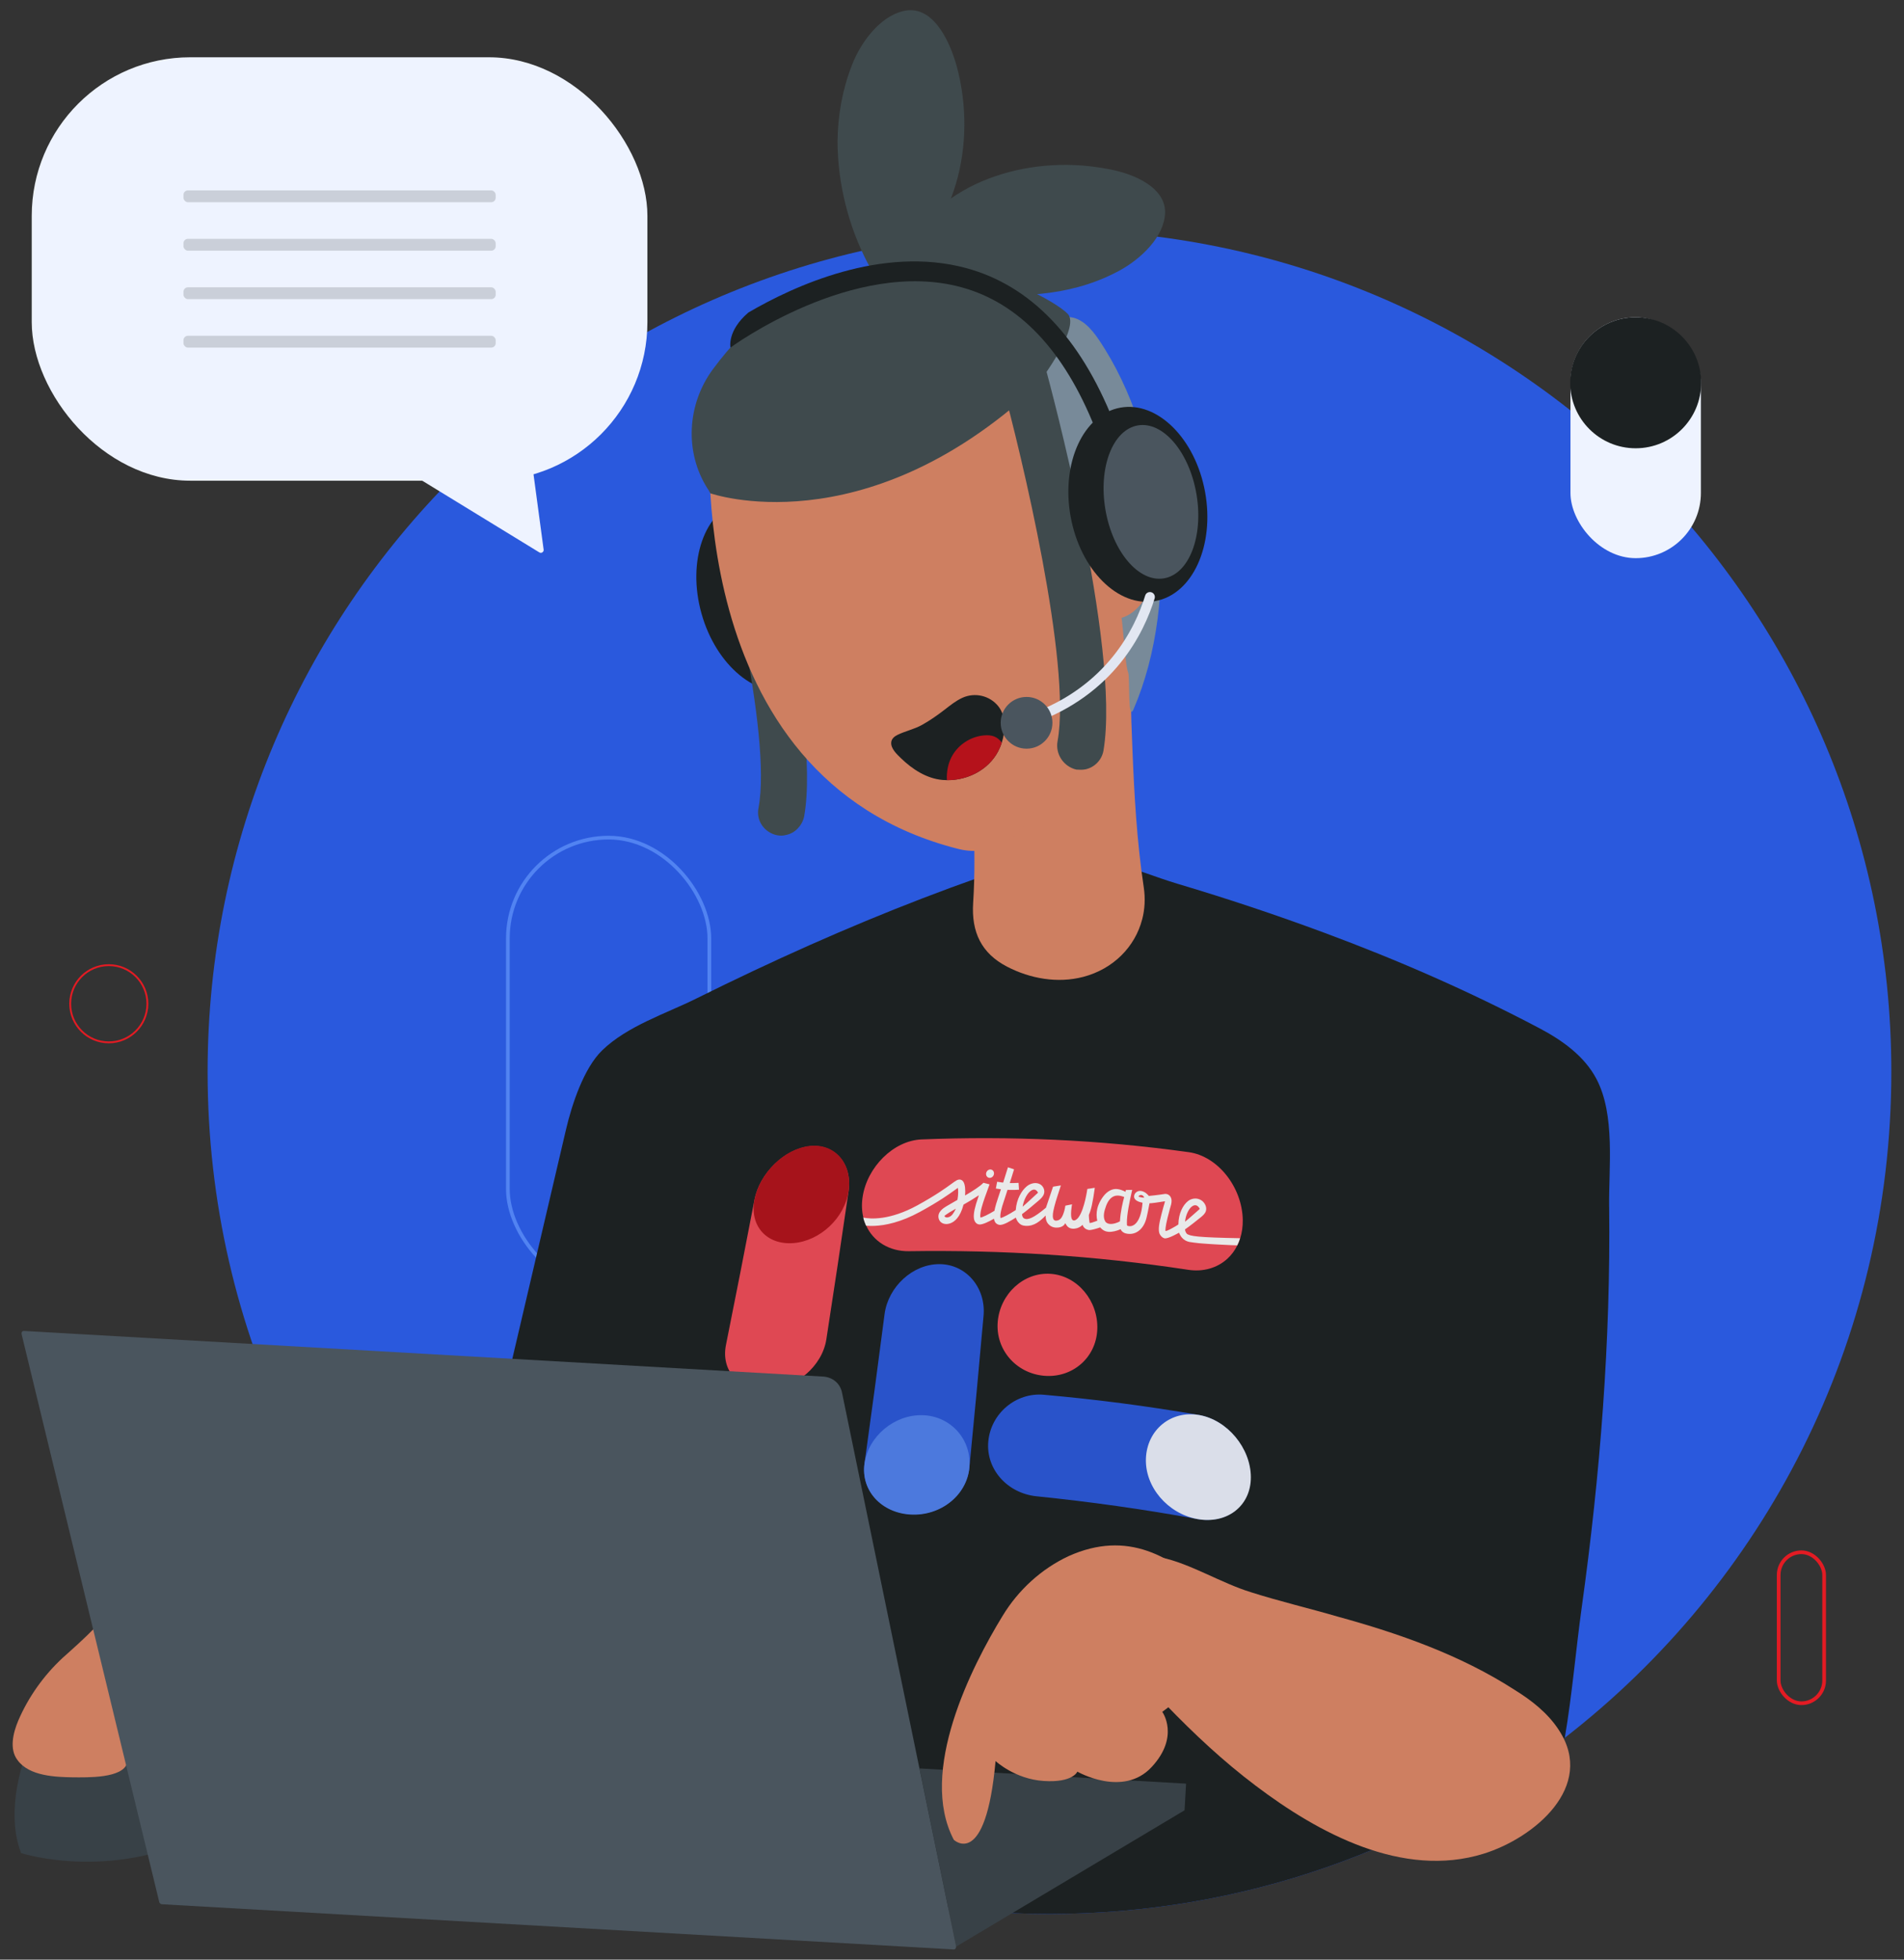 <svg xmlns="http://www.w3.org/2000/svg" id="a" viewBox="0 0 1031.31 1061.23"><rect x="0" y="0" width="1031.31" height="1061.23" fill="#333333" stroke="none"/><path d="M1024.45,580.47c0,146.69-69.26,277.2-176.86,360.61-77.14,59.8-173.98,95.4-279.14,95.4-110.76,0-212.29-39.48-291.29-105.15-100.64-83.65-164.71-209.77-164.71-350.86,0-251.84,204.16-456,456-456s456,204.16,456,456Z" style="fill:#2a59dd;"></path><rect x="275.09" y="453.61" width="109.13" height="244.89" rx="54.56" ry="54.56" style="fill:none; stroke:#5183f2; stroke-miterlimit:10; stroke-width:2px;"></rect><path d="M871.61,653.59c.86,72.51-4.86,145.1-14.86,216.89-3.17,22.83-5.16,47.02-9.17,70.61-77.14,59.8-173.98,95.4-279.14,95.4-110.76,0-212.29-39.48-291.29-105.15-2.02-23.11-4.03-46.21-6.04-69.31-2.09-24.03-4.18-48.04-6.27-72.07,0,0,41.73-178.23,41.74-178.27,3.22-13.79,9.68-33.21,19.53-42.82,13.68-13.29,34.74-20.01,50.96-28.07,20.32-10.1,40.79-19.78,61.43-28.95,40.51-17.98,81.69-34,123.51-47.27,23.36-7.42,52.95,7.22,75.95,14.07,26.69,7.94,53.16,16.77,79.37,26.49,40.08,14.86,78.77,31.79,116.55,51.72,12.32,6.5,24.27,15.02,30.79,27.34,10.36,19.59,6.68,47.8,6.92,69.38Z" style="fill:#1c2122;"></path><polygon points="517.91 1054.17 641.62 980.35 642.45 965.92 498.07 957.68 517.91 1054.17" style="fill:#384147;"></polygon><path d="M543.08,875.03c-16.79,27.43-45.86,84.39-26.44,121.31,0,0,17.26,16.45,22.61-42.67,0,0,10.37,9.79,26.14,10.81,15.76,1.02,18.17-5.06,18.17-5.06,0,0,24.66,14.2,40.17-2.42,15.51-16.63,5.82-29.97,5.82-29.97,0,0,53.52-37.48,26.68-63.56-21.31-20.92-45.57-35.05-77.4-20.77-14.85,6.94-27.32,18.43-35.75,32.34Z" style="fill:#ce7f61;"></path><path d="M628.87,843.41c15.9,3.32,32.6,13.93,48.81,18.88,15.41,4.9,31.29,8.63,46.73,13.13,33.28,9.14,66.42,20.69,95.91,39.67,9.33,5.76,18.19,12.71,24.1,21.9,19.99,30.51-13.39,58.38-40.83,66.88-43.83,13.59-89.49-11.14-123.43-36.82-17.36-13.06-33.4-28.06-48.6-43.81,.02-.4-2.69-79.82-2.69-79.82Z" style="fill:#ce7f61;"></path><path d="M14.55,948.59s-12.59,30.26-3.14,54.94c0,0,52.54,17.08,106.22-14.06l-26.86-65.11-76.22,24.22Z" style="fill:#384147;"></path><path d="M51.37,881.49c-5.56,5.72-11.49,11.01-17.43,16.31-10.2,9.48-18.5,21.07-24.07,34.03-2.8,6.68-4.9,15.41-.41,21.3,6.34,8.81,20.8,9.23,30.45,9.38,6.84-.01,26.92,.73,29.02-8,.49-1.58,.21-3.61-.5-5.26-5.6-21.64-8.15-47.54-17.06-67.76Z" style="fill:#ce7f61;"></path><path d="M618.66,497.87c-3.85,14.87-15.64,26.91-31.96,31.16-13.82,3.6-28.64,.98-41.19-5.52-13.96-7.22-19.43-18.78-18.4-34.61,3.8-58.37-9.28-129.44-10.06-133.6-.02-.12,.02-.24,.11-.32l97.64-86.64c.24-.21,.61-.02,.59,.29-3.5,53.57-3.72,99.27-2.03,136.55,1,25.09,2.41,50.5,6.16,75.36,.91,6,.57,11.86-.85,17.34Z" style="fill:#ce7f61;"></path><g style="opacity:.9;"><g><path d="M535.32,780.53h0c1.42-15.02,14.83-26.54,30.05-25.21,27.84,2.46,55.77,6.06,83.91,10.93,15.38,2.64,28.01,17.98,28.05,33.67h0c.04,15.7-13.01,25.59-29.02,22.67-29.09-5.3-58.01-9.35-86.86-12.28-15.88-1.64-27.54-14.74-26.13-29.78Z" style="fill:#2a59dd;"></path><g><g><path d="M673.15,660.65c.05,3.54-.43,6.86-1.38,9.86-.41,1.35-.92,2.65-1.54,3.86-1.41,2.87-3.27,5.34-5.53,7.39-5.36,4.84-12.86,7.14-21.1,5.89-51.01-7.76-101.16-10.82-151.28-10.07-10.71,.15-19.3-5.38-23.16-13.86-.63-1.38-1.15-2.85-1.51-4.38-.82-3.3-1-6.93-.46-10.78,1.15-8.26,5.36-15.96,11.16-21.7,5.8-5.74,13.18-9.51,20.9-9.82,47.78-1.9,95.71,.11,144.63,6.91,15.74,2.16,28.96,18.94,29.27,36.71Z" style="fill:#f44d59;"></path><g><path d="M600.33,667.03c.1,0,.08,0,.01,0-.12-.01-.13,0-.01,0Z" style="fill:#fff;"></path><path d="M536.07,637.87c1.19,.02,2.23-.98,2.33-2.25,.1-1.26-.78-2.29-1.96-2.3-1.18-.01-2.22,.99-2.33,2.25-.1,1.26,.78,2.28,1.96,2.3Z" style="fill:#fff;"></path><path d="M618.78,651.29c-.1,0,.21,.04,0,0h0Z" style="fill:#fff;"></path><path d="M642.8,668.01c-.34-.33-.77-.96-.95-2.23,2.47-1.68,6.48-4.88,8.57-6.58,1.1-.91,2.23-1.84,2.74-3.31,.76-2.3-.8-5.04-2.81-6.09-1.92-1.02-3.83-.91-5.6-.14-.44,.18-.94,.52-1.3,.81-2.62,2.07-5.11,6.55-5.17,12.64-.12,.07-.23,.13-.35,.2-.28,.17-.57,.34-.87,.57-2.6,1.53-4.87,2.8-5.72,2.74-.05-.08-.08-.22-.08-.47-.02-1.08,.37-4.04,2.31-11.11,.07-.22,.17-.62,.25-.89,.39-1.21,.81-2.62,.77-3.95-.04-.78-.21-1.57-.69-2.25-.46-.68-1.33-1.45-2.88-1.39-.06,0-.13,.02-.19,.03-3.1,.52-8.13,1.03-8.54,1.07-.19-.23-.38-.45-.54-.61-1.14-1.27-2.9-2.21-4.45-2.12-1.39,.07-2.85,1.2-3,2.76-.24,2.41,2.72,3.26,4.42,3.6h.03l.11,.02c-.95,12.22-5.96,13.54-8.34,12.41-.19-.14-.18-2.77,.06-5.03,.66-6.07,2.65-14.11,2.67-14.32-1.13,.02-2.26,.03-3.39,.05-.09,.32-.16,.65-.22,.98-1.43-.71-2.92-1.31-4.47-1.48-2.95-.32-5.57,1.45-7.38,3.76-1.15,1.46-2.11,3.09-2.81,4.89-.25,.66-.47,1.33-.63,2.05-.47,2.08-.51,4.33,0,6.46-1.92,.76-3.5,1.25-4.14,1.23-.07-.16-.39-2.41-.42-4.34,.24-.59,.47-1.19,.67-1.76,1.36-3.65,2.54-12.97,2.54-12.97-1.34,.21-2.69,.41-4.03,.63,0,0-1.47,10.64-4.64,15.18-1.17,1.66-2.65,2.4-3.47,1.52-1.51-1.61-.17-8.38-.18-8.38-1.21,.24-2.42,.48-3.62,.73-.34,2.21-.65,3.23-1.2,4.69-.51,1.34-1.25,2.7-2.61,3.19-4.53,1.64-2.71-5.12-2.16-7.35,.47-1.85,1.01-3.64,1.59-5.43,.33-1.01,1.77-5.45,1.96-6.06-1.41,.22-2.82,.45-4.24,.68-.17,.55-2.57,7.72-3.85,11.39-6.74,5.64-9.83,6.81-11.75,5.84-.28-.13-1.05-.51-1.22-2.35,2.56-1.86,6.73-5.38,8.9-7.26,1.14-.98,2.33-2.02,2.91-3.5,.91-2.3-.49-4.8-2.42-5.63-1.84-.78-3.74-.48-5.55,.46-.43,.24-.97,.6-1.34,.92-2.72,2.28-5.47,6.86-5.89,12.78-.12,.08-.24,.16-.36,.25-3.03,1.96-6.89,4.02-7.85,4.06-.13-.26-.51-1.46,.92-6.51,.4-1.36,1.84-5.74,2.84-8.75,.35,.02,.7,.04,1.05,.06,0,0,3.29,.06,5.16-.13-.08-1.23-.16-2.47-.24-3.7-1.33,.13-3.6,.1-4.76,.1,.33-1.02,.65-2.05,.97-3.07,0,0,1.28-4.14,1.34-4.34-1.1-.37-2.2-.73-3.3-1.1-.2,.63-1.66,5.3-1.66,5.3-.31,.99-.61,1.97-.92,2.96-.17-.02-.34-.03-.51-.05,0,0-1.8-.25-2.76-.4-.23,1.23-.47,2.45-.7,3.68,.71,.12,1.87,.26,2.75,.39-.91,2.73-2.23,6.67-2.61,7.98-.4,1.38-.69,2.59-.91,3.69-3.17,1.95-6.59,3.59-7.55,3.65-.09-.22-.46-1.43,.65-5.51,.81-3.08,2.49-7.58,3.41-10.1,.33-.92,.64-1.72,.85-2.37-1.1-.28-2.2-.57-3.31-.85v-.02c-1.82,1.98-5.91,4.53-9.95,6.9,.26-3.03,.03-6.05-.96-7.5-.63-.9-1.4-1.1-1.94-1.13-1.23-.05-2.29,.73-4.59,2.41-2.88,2.1-8.23,6-18.36,11.57-15.02,8.2-25.39,7.42-29.29,6.62,.36,1.54,.88,3,1.51,4.38,1.3,.12,2.82,.19,4.56,.11,5.87-.25,14.26-1.94,24.61-7.58,10.43-5.69,15.93-9.68,18.89-11.82,.6-.43,1.21-.87,1.67-1.18,.23,1.26,.28,3.76-.24,6.51-.51,.29-1,.56-1.47,.84-1.83,1.04-3.43,1.95-4.57,2.65-1.57,.96-5.09,3.15-4.09,6.7,.67,2.38,3.22,3.51,6.11,2.54,2.36-.8,5.5-3.19,7.32-10.17,2.81-1.61,5.77-3.36,8.32-5.07-.04,.12-.08,.24-.11,.34-.48,1.48-.96,2.96-1.45,4.45-1.18,4.04-1.67,7.39-.66,9.3,.5,.95,1.29,1.58,2.32,1.71,.1,0,.21,.02,.32,.02,1.83,.03,5.11-1.61,7.74-3.12,.11,.69,.29,1.26,.57,1.75,.51,.87,1.32,1.38,2.29,1.56,2.08,.41,6.24-2.2,9-3.91,.59,2.01,1.9,3.39,2.95,3.9,.71,.34,1.51,.53,2.38,.57,4.74,.22,7.82-2.62,10.83-5.59-.1,2.96,1.07,4.38,2.08,5.24,.96,.8,2.15,1.21,3.25,1.28,1.59,.1,3.55-.2,4.69-1.5,.24-.28,.47-.59,.65-.91-.01,.21,.61,1.14,.7,1.25,1.03,1.5,2.69,1.94,4.43,1.72,1.72-.2,3.1-.96,4.22-2.06,.08,.34,.18,.64,.34,.88,.61,1.01,1.57,1.65,2.76,1.89,.11,.03,.23,.04,.36,.05,.6,.05,1.54-.11,2.58-.37,1.11-.27,2.35-.67,3.46-1.05,.62,.74,1.5,1.47,2.33,1.83,.11,.06,.32,.14,.32,.14,.19,.09,.39,.14,.58,.2,.06,.02,.13,.03,.2,.04,.19,.05,.71,.14,.89,.17,.02,0,.02,0,.02,0,2.04,.2,4.78-.49,6.72-1.41,.39,.94,1.28,1.88,2.7,2.26,4.92,1.34,9.71-1.76,11.32-8.35,.87-3.55,1.51-7.5,1.63-7.94,1.4,0,4.6-.49,8.39-1.1-.12,.67-.39,1.58-.54,2.05-.09,.32-.19,.61-.26,.87-1.61,5.9-2.67,10.02-2.52,12.73,.04,.92,.22,1.67,.55,2.28,.57,1.03,1.43,1.85,2.45,2.13,1.92,.48,7.93-3.04,7.92-3.03,0,0,.02,.09,.1,.23,.16,.39,.32,.74,.53,1.05,.03,.06,.07,.12,.06,.13,.24,.46,.55,.86,.86,1.24,1.06,1.27,2.58,2.06,4.05,2.35,.82,.16,1.65,.23,2.47,.36,1.73,.25,3.46,.41,5.19,.52,2.44,.17,4.88,.38,7.29,.48,2.43,.1,4.84,.27,7.25,.36,1.24,.04,2.49,.09,3.73,.13,.61-1.21,1.13-2.5,1.54-3.86-22.78-.44-27.27-1.06-28.97-2.51Zm2.49-14.38c3-2.63,4.57,1.04,4.57,1.04,0,0-.37,.39-1.53,1.38-1.27,1.05-4.02,3.64-6.44,5.56,.32-3.57,1.87-6.63,3.4-7.99Zm-87.53-8.26c3.13-2.87,4.49,.54,4.49,.54,0,0-.41,.4-1.63,1.48-1.29,1.17-4.2,3.98-6.71,6.08,.55-3.5,2.25-6.65,3.85-8.11Zm-43.79,13.73c-1.53,.53-2.23-.08-2.43-.62,.32-.29,1.04-.85,2.73-1.91,.8-.48,1.96-1.16,3.47-2.01-1.15,2.41-2.24,4.04-3.78,4.54Zm92.66,2.3c-.2,.12-.6,.31-1.09,.54-1.55,.68-4.61,1.52-6.29,.17-.26-.18-.46-.43-.63-.73-1.44-2.52-.4-5.82,.45-8.2,.95-2.63,2.59-5.17,5.31-5.65,1.59-.27,3.08,.14,4.54,.7-.76,2.83-1.99,7.84-2.3,13.17Zm10.08-13.41c-.08-.15,.25-.41,.33-.49,.54-.5,1.48-.52,2.08,.06,.43,.44,.69,1,.69,1-.93,.12-3.02-.41-3.11-.56Z" style="fill:#fff;"></path></g></g><path d="M415.78,752.57h0c-15.37,.65-25.46-10.07-22.53-24.36,5.24-26.1,10.38-52.25,15.4-78.45,2.82-14.34,16.2-27.52,29.91-29h0c13.7-1.49,23.15,9.59,21.08,24.3-3.89,26.78-7.9,53.49-12.03,80.14-2.21,14.65-16.46,26.72-31.82,27.38Z" style="fill:#f44d59;"></path><path d="M459.67,644.86c-2.08,14.72-15.48,27.2-29.92,28.33-14.44,1.11-23.87-9.27-21.06-23.62,2.82-14.34,16.2-27.52,29.9-29,13.7-1.5,23.15,9.58,21.08,24.29Z" style="fill:#b5121b;"></path><path d="M508.84,684.58h0c14.45,.04,25.2,12.72,23.92,27.82-2.43,27.48-4.99,54.89-7.68,82.24-1.42,15.03-15.6,26.18-31.61,25.38h0c-16.02-.81-27.27-13.01-25.17-27.71,3.74-26.84,7.35-53.74,10.84-80.71,1.97-14.76,15.24-27.07,29.7-27.01Z" style="fill:#2a59dd;"></path><path d="M468.27,792.5c2.11-14.69,16.21-26.59,31.55-26.11,15.34,.47,26.66,13.42,25.24,28.44-1.42,15.03-15.6,26.18-31.62,25.38-16.02-.81-27.27-13.01-25.17-27.71Z" style="fill:#5183f2;"></path><path d="M648.52,822.63c-16.01-2.94-28.41-17.37-27.83-32.79,.58-15.41,13.41-26.21,28.79-23.55,15.38,2.65,28.01,17.99,28.05,33.67,.04,15.7-13.01,25.59-29.02,22.67Z" style="fill:#eef3ff;"></path><path d="M540.43,715.74c1.31-15.08,14.08-26.91,28.63-25.91,14.55,1,25.93,14.72,25.29,30.12-.64,15.41-13.58,26.4-28.8,25.09-15.22-1.32-26.43-14.21-25.12-29.31Z" style="fill:#f44d59;"></path></g></g></g><path d="M13.07,720.77l432.73,24.7c5.21,.3,9.44,3.76,10.35,9.04l61.76,299.66c-.05,.8-.49,1.58-1.29,1.54l-429.12-24.49c-.4-.02-.78-.45-1.16-.87L11.75,722.71c-.31-1.63,.52-1.98,1.32-1.94Z" style="fill:#4a555e;"></path><ellipse cx="415.6" cy="322.24" rx="37.02" ry="53.22" transform="translate(-71.48 123.97) rotate(-15.64)" style="fill:#1c2122;"></ellipse><path d="M425.77,452.17c-1.55,.43-3.2,.48-4.97,.14-6.67-1.47-11.33-7.68-9.96-14.73,7.55-40.07-19.03-146.93-30.03-184.73-1.84-6.58,2.06-13.51,8.63-15.35,6.58-1.84,13.51,2.06,15.35,8.63,1.62,5.8,40.63,142.14,30.74,196.22-1.13,4.9-5.01,8.91-9.76,9.82Z" style="fill:#3f4a4d;"></path><path d="M384.85,230.02s-17.74,191.43,134.4,229.76c12.56,3.16,25.99-1.02,33.99-11.19,17.16-20.66,41.58-67.54,40.56-166.53-.74-151.64-208.96-52.04-208.96-52.04Z" style="fill:#ce7f61;"></path><path d="M571.6,173.71c2.06-1.25,4.33-2,6.82-2.01,7.14-.01,12.61,6.17,16.62,12.07,36.36,53.56,44.75,140.64,18.92,200.39-3.17,7.34-1.98-17.7-2.84-19.78-1.91-4.61-2.85-30.11-4.54-34.81-3.39-9.39-1.01,2.99-3.54-6.66-4.32-16.53-13.15-32.81-20.31-48.24-7.82-16.85-14.73-34.66-23.78-50.87-7.66-13.72-4.51-24.66,2.97-38.76,2.32-4.38,5.57-8.84,9.68-11.34Z" style="fill:#788a99;"></path><path d="M563.57,159.13c13.8-1.36,27.45-4.76,40.23-11.26,12.12-5.89,25.14-17.47,27.03-30.09,2.68-15.77-16.76-24.09-32.03-26.49-43.11-7.95-90.32,8.18-107.55,43.46-1.56,3.36-3.02,7.1-.11,10.04,1.21,1.33,3.19,2.44,5.06,3.17,21.31,9.05,45.01,13.26,67.37,11.17Z" style="fill:#3f4a4d;"></path><path d="M453.65,76.44c.19-14.24,2.63-27.85,7.72-40.96,4.81-12.61,15.15-26.35,27.64-29.43,15.58-3.94,24.97,14.7,29.2,29.79,11.42,42.27-.98,90.38-34.53,110.62-3.26,1.75-7.02,3.22-10.1,1.16-1.59-1.22-2.52-3.05-3.45-4.87-10.71-20.36-16.43-43.79-16.48-66.3Z" style="fill:#3f4a4d;"></path><path d="M542.61,402.19c-.55,1.74-1.25,3.37-2.03,4.84-5.35,10-16.54,15.61-27.67,15.46-.82,0-1.65-.04-2.46-.12-8.66-.78-16.33-5.85-22.44-11.76-2.22-2.15-5.7-5.36-5.25-8.76,.23-1.81,1.68-3.02,3.21-3.8,4.28-2.14,9.09-3.07,13.39-5.45,4.27-2.37,8.28-5.18,12.15-8.16,3.11-2.4,6.19-4.92,9.77-6.55,6.76-3.09,14.86-1.21,19.49,4.61,4.15,5.23,3.96,13.14,1.84,19.69Z" style="fill:#1c2122;"></path><path d="M542.61,402.19c-.55,1.74-1.25,3.37-2.03,4.84-5.35,10-16.54,15.61-27.67,15.46-.19-2.06,.05-4.22,.28-5.68,.47-3.11,1.61-6.15,3.34-8.77,3.68-5.58,10.02-9.31,16.68-9.81,1.78-.14,3.59-.05,5.25,.58,1.71,.66,3.13,1.87,4.15,3.39Z" style="fill:#b5121b;"></path><path d="M384.82,267.16s82.39,29.08,175.88-57.17c0,0,23.61-30.39,18.2-39.3-5.31-8.53-116.31-74.23-192.84,29.38-13.9,18.91-15.41,44.78-2.77,64.6,.6,.67,.82,1.44,1.53,2.49Z" style="fill:#3f4a4d;"></path><path d="M603,227.77l-9.92,3.97c-16.79-42.03-41.12-67.66-72.33-76.18-58.5-15.98-124.45,32.17-125.09,32.67,0,0-1.94-9.08,9.76-19.02h.01c24.4-14.28,72.34-36.44,118.08-23.98,34.63,9.44,61.38,37.22,79.48,82.54Z" style="fill:#1c2122;"></path><ellipse cx="601.43" cy="294.73" rx="25.31" ry="40.57" transform="translate(-17.71 39.29) rotate(-3.69)" style="fill:#ce7f61;"></ellipse><path d="M587.89,416.64c-1.57,.32-3.23,.22-4.89,.13-6.89-1.62-11.54-8.42-10.13-15.6,7.48-41.98-19.42-154.49-30.39-194.46-1.82-6.95,2.04-14.19,8.65-15.96,6.61-1.77,13.6,2.41,15.42,9.36,1.65,6.12,40.6,149.77,31.16,206.36-.96,5.36-5.1,9.21-9.83,10.17Z" style="fill:#3f4a4d;"></path><ellipse cx="616.33" cy="273.1" rx="37.02" ry="53.22" transform="translate(-38.79 114.17) rotate(-10.26)" style="fill:#1c2122;"></ellipse><path d="M228.71,260.32l63.42,38.83c1.11,.68,2.51-.23,2.33-1.52l-12.23-90.96-53.52,53.66Z" style="fill:#eef3ff;"></path><rect x="17.19" y="31.02" width="333.48" height="229.3" rx="85.87" ry="85.87" style="fill:#eef3ff;"></rect><g><rect x="99.38" y="103.1" width="169.11" height="6.41" rx="2.4" ry="2.4" style="fill:#cacfd9;"></rect><rect x="99.38" y="129.34" width="169.11" height="6.41" rx="2.4" ry="2.4" style="fill:#cacfd9;"></rect><rect x="99.38" y="155.59" width="169.11" height="6.41" rx="2.4" ry="2.4" style="fill:#cacfd9;"></rect><rect x="99.38" y="181.84" width="169.11" height="6.41" rx="2.4" ry="2.4" style="fill:#cacfd9;"></rect></g><ellipse cx="623.4" cy="271.82" rx="25.01" ry="42.01" transform="translate(-36.82 108.66) rotate(-9.68)" style="fill:#4a555e;"></ellipse><path d="M558.54,392.03c-1.1,0-2.13-.68-2.52-1.78-.49-1.39,.23-2.92,1.62-3.41,41.91-14.89,57.25-46.7,62.66-64.33,.43-1.41,1.93-2.2,3.34-1.77,1.41,.43,2.2,1.93,1.77,3.34-5.71,18.59-21.86,52.13-65.98,67.8-.3,.1-.6,.15-.89,.15Z" style="fill:#e2e7f2;"></path><circle cx="556.04" cy="391.43" r="14.01" style="fill:#4a555e;"></circle><rect x="850.65" y="171.82" width="70.65" height="130.45" rx="35.32" ry="35.32" style="fill:#eef3ff;"></rect><circle cx="885.97" cy="207.29" r="35.47" style="fill:#1c2122;"></circle><rect x="963.43" y="840.61" width="24.62" height="81.77" rx="12.31" ry="12.31" style="fill:none; stroke:#e31b23; stroke-miterlimit:10; stroke-width:2px;"></rect><circle cx="58.93" cy="543.58" r="20.91" style="fill:none; stroke:#e31b23; stroke-miterlimit:10;"></circle></svg>